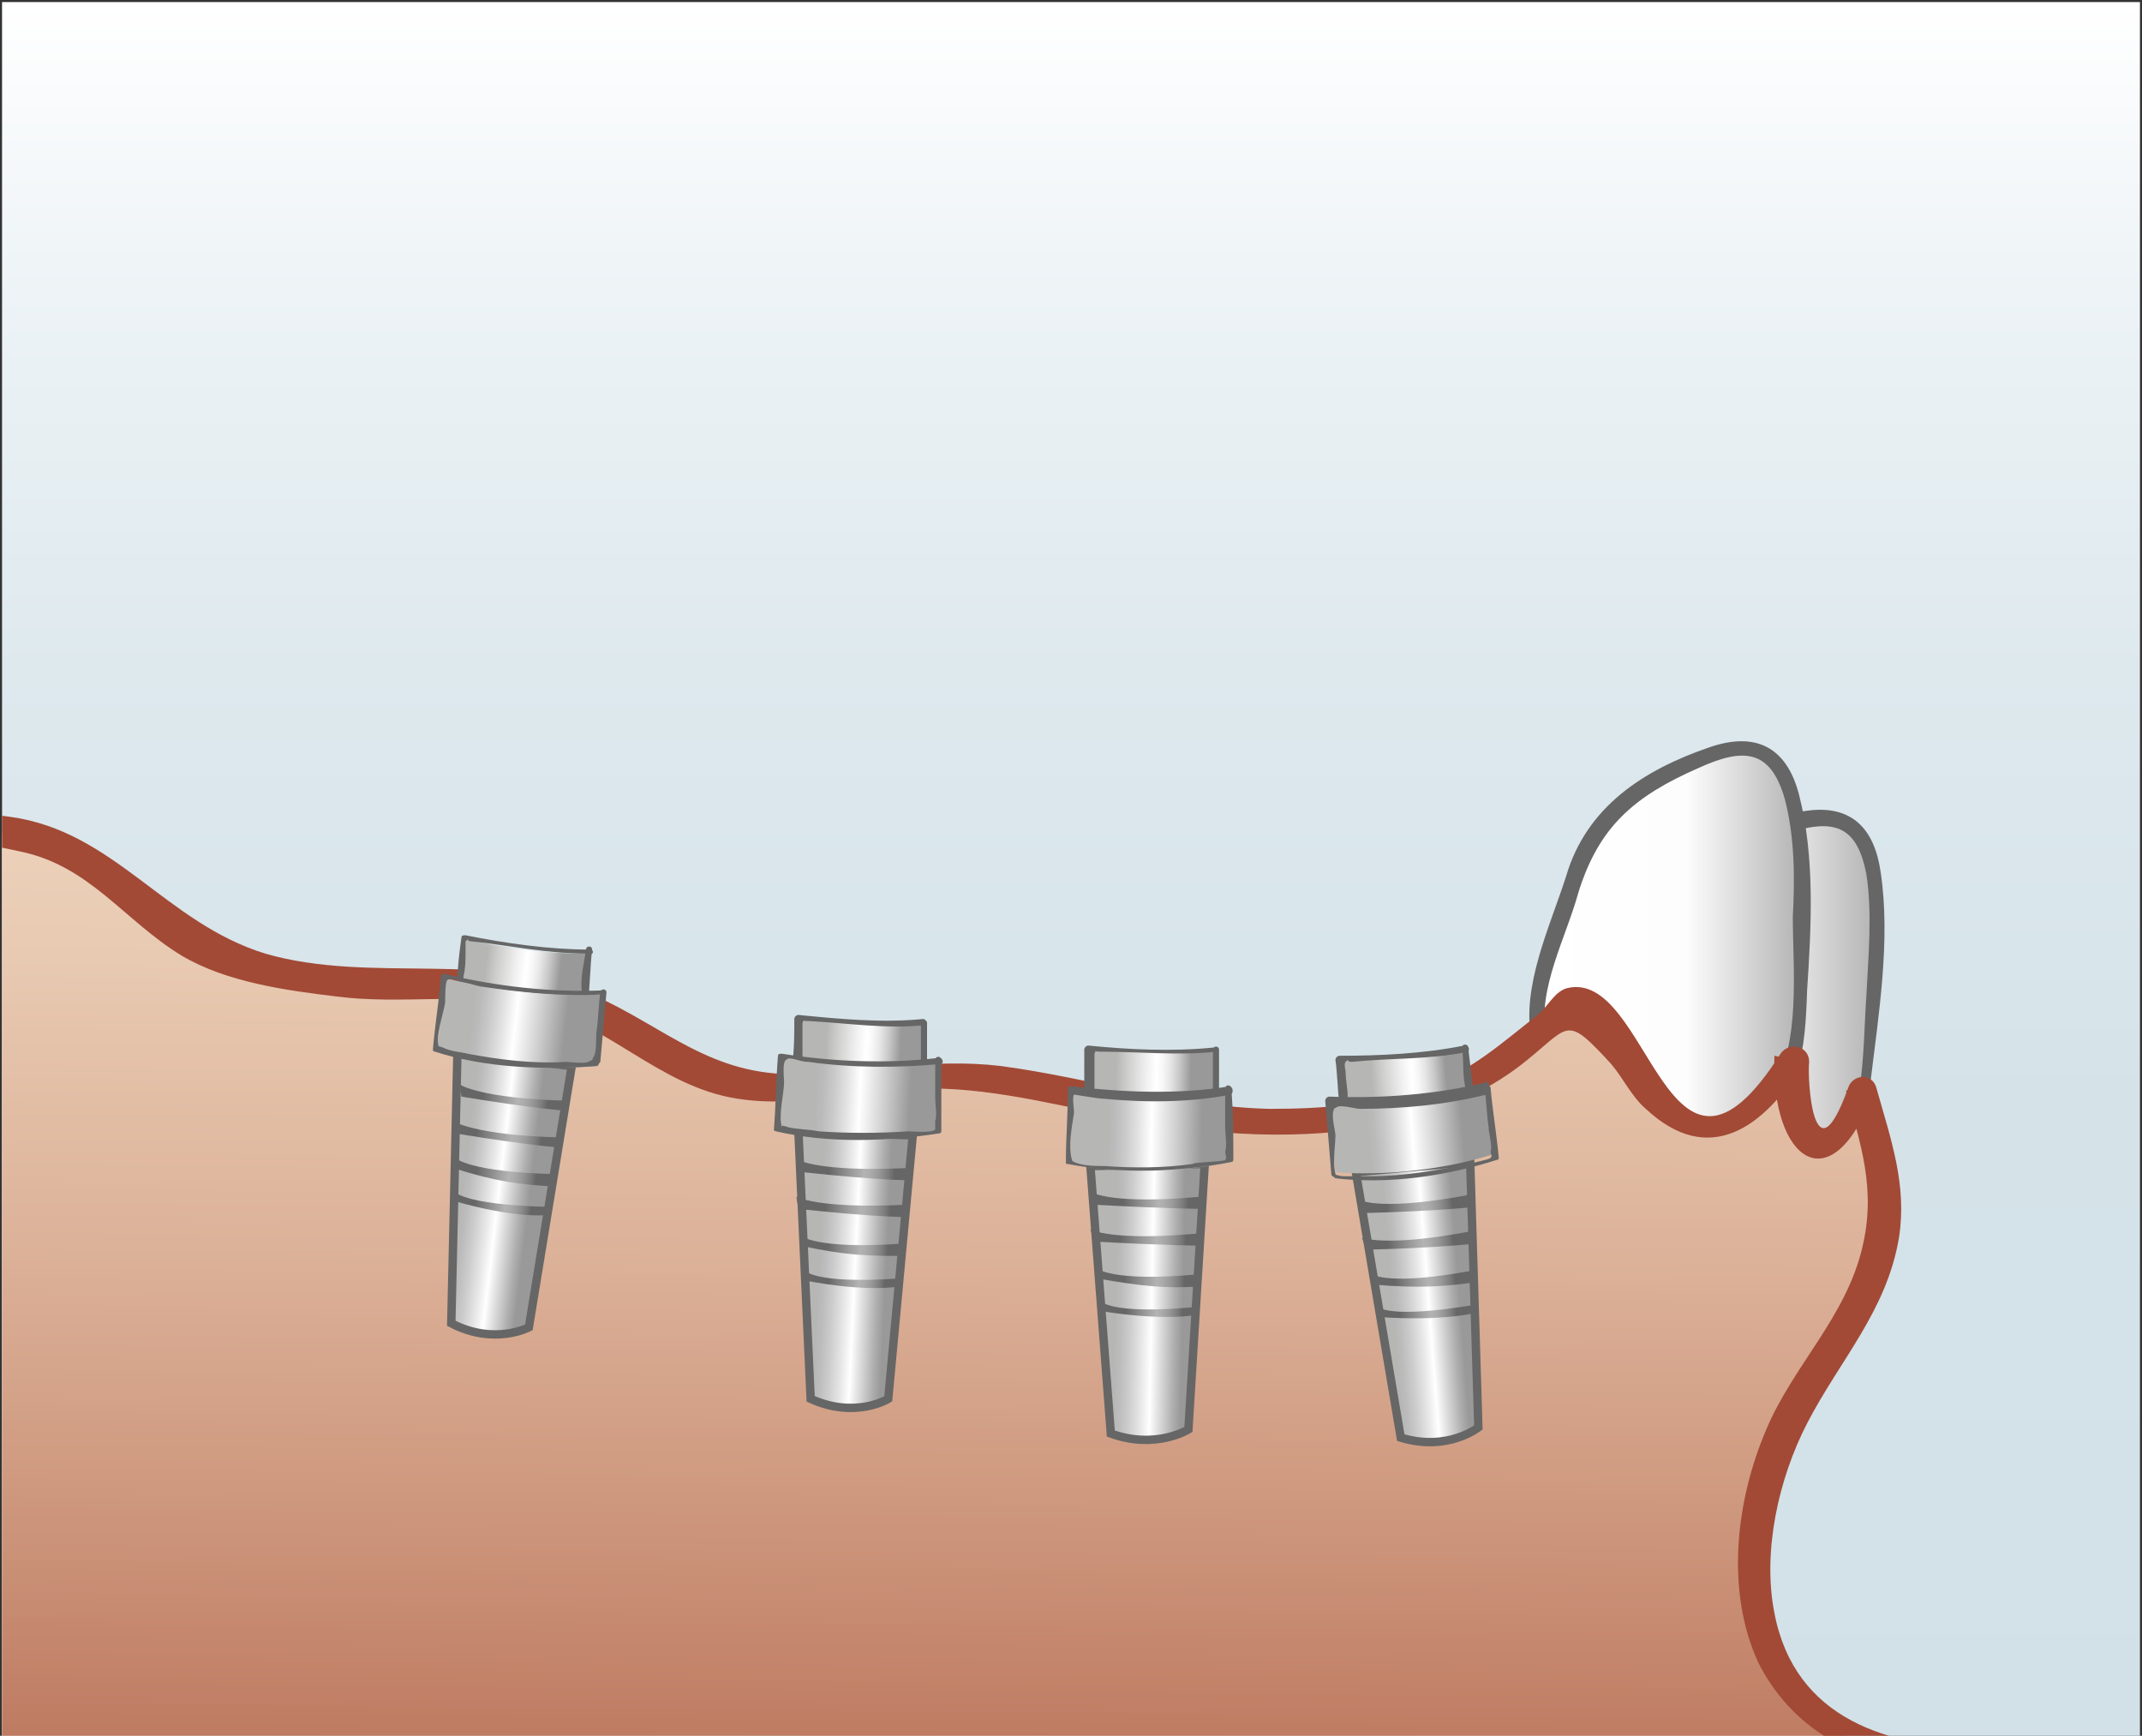 <?xml version="1.0" encoding="utf-8"?>
<svg version="1.1" xmlns="http://www.w3.org/2000/svg" xmlns:xlink="http://www.w3.org/1999/xlink" viewBox="0 0 104.9 85">
 <rect x="0" y="0" width="104.9" height="85" fill="#333333" stroke="none"/>
 <defs>
  <clipPath id="SVGID_2_">
   <use xlink:href="#SVGID_1_"/>
  </clipPath>
  <linearGradient id="SVGID_3_" gradientUnits="userSpaceOnUse" y1="87.36" x2="0" y2="172.49" gradientTransform="matrix(1 0 0 1 -262.767 -87.266)">
   <stop stop-color="#ffffff"/>
   <stop offset="0.168" stop-color="#edf3f6"/>
   <stop offset="0.382" stop-color="#dee9ee"/>
   <stop offset="0.632" stop-color="#d5e3e9"/>
   <stop offset="1" stop-color="#d2e1e8"/>
  </linearGradient>
  <linearGradient id="SVGID_4_" gradientUnits="userSpaceOnUse" x1="23.15" y1="118.72" x2="44.24" y2="40.02">
   <stop stop-color="#ffffff"/>
   <stop offset="0.046" stop-color="#fefcfa"/>
   <stop offset="0.255" stop-color="#f8efe7"/>
   <stop offset="0.464" stop-color="#f4e7db"/>
   <stop offset="0.67" stop-color="#f3e4d7"/>
   <stop offset="0.951" stop-color="#cd9982"/>
   <stop offset="1" stop-color="#a44b36"/>
  </linearGradient>
  <linearGradient id="SVGID_8_" gradientUnits="userSpaceOnUse" x1="-14.835" y1="-507.46" x2="-9.572" y2="-505.44" gradientTransform="matrix(-0.969 0.247 -0.247 -0.969 -112.73 -429.077)">
   <stop offset="0.192" stop-color="#999999"/>
   <stop offset="0.262" stop-color="#afafaf"/>
   <stop offset="0.408" stop-color="#e8e8e8"/>
   <stop offset="0.462" stop-color="#ffffff"/>
   <stop offset="0.539" stop-color="#e8e8e8"/>
   <stop offset="0.642" stop-color="#cdcdcd"/>
   <stop offset="0.726" stop-color="#bcbcbc"/>
   <stop offset="0.78" stop-color="#b6b6b5"/>
  </linearGradient>
  <linearGradient id="SVGID_10_" gradientUnits="userSpaceOnUse" x1="44.41" y1="-483.6" x2="49.52" y2="-481.64" gradientTransform="matrix(-0.971 0.239 -0.239 -0.971 -44.577 -426.102)">
   <stop offset="0.192" stop-color="#666666"/>
   <stop offset="0.243" stop-color="#7b7b7b"/>
   <stop offset="0.332" stop-color="#999999"/>
   <stop offset="0.408" stop-color="#acacac"/>
   <stop offset="0.462" stop-color="#b3b3b3"/>
   <stop offset="0.557" stop-color="#9f9f9f"/>
   <stop offset="0.75" stop-color="#6e6e6e"/>
   <stop offset="0.78" stop-color="#666666"/>
  </linearGradient>
  <linearGradient id="SVGID_12_" gradientUnits="userSpaceOnUse" x1="45.13" y1="-485.25" x2="50.24" y2="-483.29" gradientTransform="matrix(-0.971 0.239 -0.239 -0.971 -44.577 -426.102)">
   <stop offset="0.192" stop-color="#666666"/>
   <stop offset="0.243" stop-color="#7b7b7b"/>
   <stop offset="0.332" stop-color="#999999"/>
   <stop offset="0.408" stop-color="#acacac"/>
   <stop offset="0.462" stop-color="#b3b3b3"/>
   <stop offset="0.557" stop-color="#9f9f9f"/>
   <stop offset="0.75" stop-color="#6e6e6e"/>
   <stop offset="0.78" stop-color="#666666"/>
  </linearGradient>
  <linearGradient id="SVGID_13_" gradientUnits="userSpaceOnUse" x1="45.926" y1="-487.01" x2="50.621" y2="-485.21" gradientTransform="matrix(-0.971 0.239 -0.239 -0.971 -44.577 -426.102)">
   <stop offset="0.192" stop-color="#666666"/>
   <stop offset="0.243" stop-color="#7b7b7b"/>
   <stop offset="0.332" stop-color="#999999"/>
   <stop offset="0.408" stop-color="#acacac"/>
   <stop offset="0.462" stop-color="#b3b3b3"/>
   <stop offset="0.557" stop-color="#9f9f9f"/>
   <stop offset="0.75" stop-color="#6e6e6e"/>
   <stop offset="0.78" stop-color="#666666"/>
  </linearGradient>
  <linearGradient id="SVGID_14_" gradientUnits="userSpaceOnUse" x1="46.606" y1="-488.46" x2="51.01" y2="-486.77" gradientTransform="matrix(-0.971 0.239 -0.239 -0.971 -44.577 -426.102)">
   <stop offset="0.192" stop-color="#666666"/>
   <stop offset="0.243" stop-color="#7b7b7b"/>
   <stop offset="0.332" stop-color="#999999"/>
   <stop offset="0.408" stop-color="#acacac"/>
   <stop offset="0.462" stop-color="#b3b3b3"/>
   <stop offset="0.557" stop-color="#9f9f9f"/>
   <stop offset="0.75" stop-color="#6e6e6e"/>
   <stop offset="0.78" stop-color="#666666"/>
  </linearGradient>
  <linearGradient id="SVGID_15_" gradientUnits="userSpaceOnUse" x1="-24.273" y1="-517.46" x2="-19.01" y2="-515.44" gradientTransform="matrix(-0.95 0.314 -0.314 -0.95 -141.087 -421.348)">
   <stop offset="0.192" stop-color="#999999"/>
   <stop offset="0.262" stop-color="#afafaf"/>
   <stop offset="0.408" stop-color="#e8e8e8"/>
   <stop offset="0.462" stop-color="#ffffff"/>
   <stop offset="0.539" stop-color="#e8e8e8"/>
   <stop offset="0.642" stop-color="#cdcdcd"/>
   <stop offset="0.726" stop-color="#bcbcbc"/>
   <stop offset="0.78" stop-color="#b6b6b5"/>
  </linearGradient>
  <linearGradient id="SVGID_17_" gradientUnits="userSpaceOnUse" x1="34.06" y1="-491.9" x2="39.17" y2="-489.94" gradientTransform="matrix(-0.952 0.306 -0.306 -0.952 -73.253 -421.268)">
   <stop offset="0.192" stop-color="#666666"/>
   <stop offset="0.243" stop-color="#7b7b7b"/>
   <stop offset="0.332" stop-color="#999999"/>
   <stop offset="0.408" stop-color="#acacac"/>
   <stop offset="0.462" stop-color="#b3b3b3"/>
   <stop offset="0.557" stop-color="#9f9f9f"/>
   <stop offset="0.75" stop-color="#6e6e6e"/>
   <stop offset="0.78" stop-color="#666666"/>
  </linearGradient>
  <linearGradient id="SVGID_19_" gradientUnits="userSpaceOnUse" x1="34.779" y1="-493.56" x2="39.888" y2="-491.6" gradientTransform="matrix(-0.952 0.306 -0.306 -0.952 -73.253 -421.268)">
   <stop offset="0.192" stop-color="#666666"/>
   <stop offset="0.243" stop-color="#7b7b7b"/>
   <stop offset="0.332" stop-color="#999999"/>
   <stop offset="0.408" stop-color="#acacac"/>
   <stop offset="0.462" stop-color="#b3b3b3"/>
   <stop offset="0.557" stop-color="#9f9f9f"/>
   <stop offset="0.75" stop-color="#6e6e6e"/>
   <stop offset="0.78" stop-color="#666666"/>
  </linearGradient>
  <linearGradient id="SVGID_20_" gradientUnits="userSpaceOnUse" x1="35.573" y1="-495.31" x2="40.27" y2="-493.51" gradientTransform="matrix(-0.952 0.306 -0.306 -0.952 -73.253 -421.268)">
   <stop offset="0.192" stop-color="#666666"/>
   <stop offset="0.243" stop-color="#7b7b7b"/>
   <stop offset="0.332" stop-color="#999999"/>
   <stop offset="0.408" stop-color="#acacac"/>
   <stop offset="0.462" stop-color="#b3b3b3"/>
   <stop offset="0.557" stop-color="#9f9f9f"/>
   <stop offset="0.75" stop-color="#6e6e6e"/>
   <stop offset="0.78" stop-color="#666666"/>
  </linearGradient>
  <linearGradient id="SVGID_21_" gradientUnits="userSpaceOnUse" x1="36.25" y1="-496.77" x2="40.658" y2="-495.07" gradientTransform="matrix(-0.952 0.306 -0.306 -0.952 -73.253 -421.268)">
   <stop offset="0.192" stop-color="#666666"/>
   <stop offset="0.243" stop-color="#7b7b7b"/>
   <stop offset="0.332" stop-color="#999999"/>
   <stop offset="0.408" stop-color="#acacac"/>
   <stop offset="0.462" stop-color="#b3b3b3"/>
   <stop offset="0.557" stop-color="#9f9f9f"/>
   <stop offset="0.75" stop-color="#6e6e6e"/>
   <stop offset="0.78" stop-color="#666666"/>
  </linearGradient>
  <linearGradient id="SVGID_22_" gradientUnits="userSpaceOnUse" x1="-44.36" y1="-489.84" x2="-39.09" y2="-487.81" gradientTransform="matrix(-0.94 0.341 -0.341 -0.94 -149.724 -381.642)">
   <stop offset="0.192" stop-color="#999999"/>
   <stop offset="0.262" stop-color="#afafaf"/>
   <stop offset="0.408" stop-color="#e8e8e8"/>
   <stop offset="0.462" stop-color="#ffffff"/>
   <stop offset="0.539" stop-color="#e8e8e8"/>
   <stop offset="0.642" stop-color="#cdcdcd"/>
   <stop offset="0.726" stop-color="#bcbcbc"/>
   <stop offset="0.78" stop-color="#b6b6b5"/>
  </linearGradient>
  <linearGradient id="SVGID_24_" gradientUnits="userSpaceOnUse" x1="14.659" y1="-465.14" x2="19.767" y2="-463.18" gradientTransform="matrix(-0.943 0.333 -0.333 -0.943 -81.808 -384.651)">
   <stop offset="0.192" stop-color="#666666"/>
   <stop offset="0.243" stop-color="#7b7b7b"/>
   <stop offset="0.332" stop-color="#999999"/>
   <stop offset="0.408" stop-color="#acacac"/>
   <stop offset="0.462" stop-color="#b3b3b3"/>
   <stop offset="0.557" stop-color="#9f9f9f"/>
   <stop offset="0.75" stop-color="#6e6e6e"/>
   <stop offset="0.78" stop-color="#666666"/>
  </linearGradient>
  <linearGradient id="SVGID_26_" gradientUnits="userSpaceOnUse" x1="15.375" y1="-466.8" x2="20.483" y2="-464.84" gradientTransform="matrix(-0.943 0.333 -0.333 -0.943 -81.808 -384.651)">
   <stop offset="0.192" stop-color="#666666"/>
   <stop offset="0.243" stop-color="#7b7b7b"/>
   <stop offset="0.332" stop-color="#999999"/>
   <stop offset="0.408" stop-color="#acacac"/>
   <stop offset="0.462" stop-color="#b3b3b3"/>
   <stop offset="0.557" stop-color="#9f9f9f"/>
   <stop offset="0.75" stop-color="#6e6e6e"/>
   <stop offset="0.78" stop-color="#666666"/>
  </linearGradient>
  <linearGradient id="SVGID_27_" gradientUnits="userSpaceOnUse" x1="16.17" y1="-468.55" x2="20.863" y2="-466.75" gradientTransform="matrix(-0.943 0.333 -0.333 -0.943 -81.808 -384.651)">
   <stop offset="0.192" stop-color="#666666"/>
   <stop offset="0.243" stop-color="#7b7b7b"/>
   <stop offset="0.332" stop-color="#999999"/>
   <stop offset="0.408" stop-color="#acacac"/>
   <stop offset="0.462" stop-color="#b3b3b3"/>
   <stop offset="0.557" stop-color="#9f9f9f"/>
   <stop offset="0.75" stop-color="#6e6e6e"/>
   <stop offset="0.78" stop-color="#666666"/>
  </linearGradient>
  <linearGradient id="SVGID_28_" gradientUnits="userSpaceOnUse" x1="16.848" y1="-470.01" x2="21.255" y2="-468.31" gradientTransform="matrix(-0.943 0.333 -0.333 -0.943 -81.808 -384.651)">
   <stop offset="0.192" stop-color="#666666"/>
   <stop offset="0.243" stop-color="#7b7b7b"/>
   <stop offset="0.332" stop-color="#999999"/>
   <stop offset="0.408" stop-color="#acacac"/>
   <stop offset="0.462" stop-color="#b3b3b3"/>
   <stop offset="0.557" stop-color="#9f9f9f"/>
   <stop offset="0.75" stop-color="#6e6e6e"/>
   <stop offset="0.78" stop-color="#666666"/>
  </linearGradient>
  <linearGradient id="SVGID_29_" gradientUnits="userSpaceOnUse" x1="-82.76" y1="-452.61" x2="-77.49" y2="-450.58" gradientTransform="matrix(-0.903 0.43 -0.43 -0.903 -196.772 -309.455)">
   <stop offset="0.192" stop-color="#999999"/>
   <stop offset="0.262" stop-color="#afafaf"/>
   <stop offset="0.408" stop-color="#e8e8e8"/>
   <stop offset="0.462" stop-color="#ffffff"/>
   <stop offset="0.539" stop-color="#e8e8e8"/>
   <stop offset="0.642" stop-color="#cdcdcd"/>
   <stop offset="0.726" stop-color="#bcbcbc"/>
   <stop offset="0.78" stop-color="#b6b6b5"/>
  </linearGradient>
  <linearGradient id="SVGID_31_" gradientUnits="userSpaceOnUse" x1="-24.318" y1="-427.37" x2="-19.209" y2="-425.41" gradientTransform="matrix(-0.907 0.422 -0.422 -0.907 -130.232 -318.444)">
   <stop offset="0.192" stop-color="#666666"/>
   <stop offset="0.243" stop-color="#7b7b7b"/>
   <stop offset="0.332" stop-color="#999999"/>
   <stop offset="0.408" stop-color="#acacac"/>
   <stop offset="0.462" stop-color="#b3b3b3"/>
   <stop offset="0.557" stop-color="#9f9f9f"/>
   <stop offset="0.75" stop-color="#6e6e6e"/>
   <stop offset="0.78" stop-color="#666666"/>
  </linearGradient>
  <linearGradient id="SVGID_33_" gradientUnits="userSpaceOnUse" x1="-23.601" y1="-429.03" x2="-18.493" y2="-427.07" gradientTransform="matrix(-0.907 0.422 -0.422 -0.907 -130.232 -318.444)">
   <stop offset="0.192" stop-color="#666666"/>
   <stop offset="0.243" stop-color="#7b7b7b"/>
   <stop offset="0.332" stop-color="#999999"/>
   <stop offset="0.408" stop-color="#acacac"/>
   <stop offset="0.462" stop-color="#b3b3b3"/>
   <stop offset="0.557" stop-color="#9f9f9f"/>
   <stop offset="0.75" stop-color="#6e6e6e"/>
   <stop offset="0.78" stop-color="#666666"/>
  </linearGradient>
  <linearGradient id="SVGID_34_" gradientUnits="userSpaceOnUse" x1="-22.809" y1="-430.78" x2="-18.11" y2="-428.98" gradientTransform="matrix(-0.907 0.422 -0.422 -0.907 -130.232 -318.444)">
   <stop offset="0.192" stop-color="#666666"/>
   <stop offset="0.243" stop-color="#7b7b7b"/>
   <stop offset="0.332" stop-color="#999999"/>
   <stop offset="0.408" stop-color="#acacac"/>
   <stop offset="0.462" stop-color="#b3b3b3"/>
   <stop offset="0.557" stop-color="#9f9f9f"/>
   <stop offset="0.75" stop-color="#6e6e6e"/>
   <stop offset="0.78" stop-color="#666666"/>
  </linearGradient>
  <linearGradient id="SVGID_35_" gradientUnits="userSpaceOnUse" x1="-22.13" y1="-432.24" x2="-17.726" y2="-430.54" gradientTransform="matrix(-0.907 0.422 -0.422 -0.907 -130.232 -318.444)">
   <stop offset="0.192" stop-color="#666666"/>
   <stop offset="0.243" stop-color="#7b7b7b"/>
   <stop offset="0.332" stop-color="#999999"/>
   <stop offset="0.408" stop-color="#acacac"/>
   <stop offset="0.462" stop-color="#b3b3b3"/>
   <stop offset="0.557" stop-color="#9f9f9f"/>
   <stop offset="0.75" stop-color="#6e6e6e"/>
   <stop offset="0.78" stop-color="#666666"/>
  </linearGradient>
  <linearGradient id="SVGID_5_" gradientUnits="userSpaceOnUse" x1="78.42" x2="91.87">
   <stop stop-color="#ffffff"/>
   <stop offset="0.571" stop-color="#fdfdfd"/>
   <stop offset="1" stop-color="#b3b3b3"/>
  </linearGradient>
  <linearGradient id="SVGID_6_" gradientUnits="userSpaceOnUse" x1="75.2" x2="88.19">
   <stop stop-color="#ffffff"/>
   <stop offset="0.571" stop-color="#fdfdfd"/>
   <stop offset="1" stop-color="#b3b3b3"/>
  </linearGradient>
  <linearGradient id="SVGID_7_" gradientUnits="userSpaceOnUse" x1="40.2" y1="-8.435" x2="39.2" y2="102.95">
   <stop stop-color="#faebd6"/>
   <stop offset="0.191" stop-color="#f8e8d3"/>
   <stop offset="0.346" stop-color="#f3ddc7"/>
   <stop offset="0.49" stop-color="#e9cbb3"/>
   <stop offset="0.626" stop-color="#dcb299"/>
   <stop offset="0.756" stop-color="#cb9379"/>
   <stop offset="0.881" stop-color="#b87057"/>
   <stop offset="1" stop-color="#a24a36"/>
  </linearGradient>
  <linearGradient id="SVGID_9_" gradientUnits="userSpaceOnUse" x1="-19.09" y1="-497.23" x2="-13.289" y2="-495" gradientTransform="matrix(-0.969 0.247 -0.247 -0.969 -112.73 -429.077)">
   <stop offset="0.192" stop-color="#999999"/>
   <stop offset="0.199" stop-color="#9d9d9d"/>
   <stop offset="0.281" stop-color="#c7c7c7"/>
   <stop offset="0.355" stop-color="#e6e6e6"/>
   <stop offset="0.417" stop-color="#f8f8f8"/>
   <stop offset="0.462" stop-color="#ffffff"/>
   <stop offset="0.539" stop-color="#f1f1f1"/>
   <stop offset="0.695" stop-color="#cdcdcc"/>
   <stop offset="0.78" stop-color="#b6b6b5"/>
  </linearGradient>
  <linearGradient id="SVGID_11_" gradientUnits="userSpaceOnUse" x1="-19" y1="-499.99" x2="-11.643" y2="-497.17" gradientTransform="matrix(-0.969 0.247 -0.247 -0.969 -112.73 -429.077)">
   <stop offset="0.192" stop-color="#999999"/>
   <stop offset="0.361" stop-color="#d2d2d2"/>
   <stop offset="0.505" stop-color="#ffffff"/>
   <stop offset="0.588" stop-color="#e2e2e2"/>
   <stop offset="0.667" stop-color="#cacaca"/>
   <stop offset="0.734" stop-color="#bbbbbb"/>
   <stop offset="0.78" stop-color="#b6b6b5"/>
  </linearGradient>
  <linearGradient id="SVGID_16_" gradientUnits="userSpaceOnUse" x1="-28.524" y1="-507.23" x2="-22.723" y2="-505" gradientTransform="matrix(-0.95 0.314 -0.314 -0.95 -141.087 -421.348)">
   <stop offset="0.192" stop-color="#999999"/>
   <stop offset="0.199" stop-color="#9d9d9d"/>
   <stop offset="0.281" stop-color="#c7c7c7"/>
   <stop offset="0.355" stop-color="#e6e6e6"/>
   <stop offset="0.417" stop-color="#f8f8f8"/>
   <stop offset="0.462" stop-color="#ffffff"/>
   <stop offset="0.539" stop-color="#f1f1f1"/>
   <stop offset="0.695" stop-color="#cdcdcc"/>
   <stop offset="0.78" stop-color="#b6b6b5"/>
  </linearGradient>
  <linearGradient id="SVGID_18_" gradientUnits="userSpaceOnUse" x1="-28.441" y1="-509.99" x2="-21.08" y2="-507.16" gradientTransform="matrix(-0.95 0.314 -0.314 -0.95 -141.087 -421.348)">
   <stop offset="0.192" stop-color="#999999"/>
   <stop offset="0.361" stop-color="#d2d2d2"/>
   <stop offset="0.505" stop-color="#ffffff"/>
   <stop offset="0.588" stop-color="#e2e2e2"/>
   <stop offset="0.667" stop-color="#cacaca"/>
   <stop offset="0.734" stop-color="#bbbbbb"/>
   <stop offset="0.78" stop-color="#b6b6b5"/>
  </linearGradient>
  <linearGradient id="SVGID_23_" gradientUnits="userSpaceOnUse" x1="-48.606" y1="-479.6" x2="-42.804" y2="-477.37" gradientTransform="matrix(-0.94 0.341 -0.341 -0.94 -149.724 -381.642)">
   <stop offset="0.192" stop-color="#999999"/>
   <stop offset="0.199" stop-color="#9d9d9d"/>
   <stop offset="0.281" stop-color="#c7c7c7"/>
   <stop offset="0.355" stop-color="#e6e6e6"/>
   <stop offset="0.417" stop-color="#f8f8f8"/>
   <stop offset="0.462" stop-color="#ffffff"/>
   <stop offset="0.539" stop-color="#f1f1f1"/>
   <stop offset="0.695" stop-color="#cdcdcc"/>
   <stop offset="0.78" stop-color="#b6b6b5"/>
  </linearGradient>
  <linearGradient id="SVGID_25_" gradientUnits="userSpaceOnUse" x1="-48.52" y1="-482.36" x2="-41.16" y2="-479.54" gradientTransform="matrix(-0.94 0.341 -0.341 -0.94 -149.724 -381.642)">
   <stop offset="0.192" stop-color="#999999"/>
   <stop offset="0.361" stop-color="#d2d2d2"/>
   <stop offset="0.505" stop-color="#ffffff"/>
   <stop offset="0.588" stop-color="#e2e2e2"/>
   <stop offset="0.667" stop-color="#cacaca"/>
   <stop offset="0.734" stop-color="#bbbbbb"/>
   <stop offset="0.78" stop-color="#b6b6b5"/>
  </linearGradient>
  <linearGradient id="SVGID_30_" gradientUnits="userSpaceOnUse" x1="-87" y1="-442.37" x2="-81.2" y2="-440.14" gradientTransform="matrix(-0.903 0.43 -0.43 -0.903 -196.772 -309.455)">
   <stop offset="0.192" stop-color="#999999"/>
   <stop offset="0.199" stop-color="#9d9d9d"/>
   <stop offset="0.281" stop-color="#c7c7c7"/>
   <stop offset="0.355" stop-color="#e6e6e6"/>
   <stop offset="0.417" stop-color="#f8f8f8"/>
   <stop offset="0.462" stop-color="#ffffff"/>
   <stop offset="0.539" stop-color="#f1f1f1"/>
   <stop offset="0.695" stop-color="#cdcdcc"/>
   <stop offset="0.78" stop-color="#b6b6b5"/>
  </linearGradient>
  <linearGradient id="SVGID_32_" gradientUnits="userSpaceOnUse" x1="-86.92" y1="-445.13" x2="-79.56" y2="-442.31" gradientTransform="matrix(-0.903 0.43 -0.43 -0.903 -196.772 -309.455)">
   <stop offset="0.192" stop-color="#999999"/>
   <stop offset="0.361" stop-color="#d2d2d2"/>
   <stop offset="0.505" stop-color="#ffffff"/>
   <stop offset="0.588" stop-color="#e2e2e2"/>
   <stop offset="0.667" stop-color="#cacaca"/>
   <stop offset="0.734" stop-color="#bbbbbb"/>
   <stop offset="0.78" stop-color="#b6b6b5"/>
  </linearGradient>
  <rect id="SVGID_1_" x="0.1" width="104.9" height="85"/>
 </defs>
 <g>
  <g>
   <rect x="0.1" y="0.1" clip-path="url(#SVGID_2_)" fill="url(#SVGID_3_)" width="104.7" height="85.1"/>
   <path clip-path="url(#SVGID_2_)" fill="url(#SVGID_4_)" d="M-24.7,34c4,2.1,18,6,21,6.6c3,0.6,6.3-1.3,12.5,5.1
			c1.5,1.5,8,2.6,11.6,2.6c3.6,0,6.3-0.8,11,2.6c4.7,3.4,7.6,2.1,12.3,1.7c4.7-0.4,8.7,0.9,11.8,1.5c3,0.6,14.6,2.6,20.5-4.5
			c1.1-1.3,1.7-0.9,3,1.5c1.3,2.5,4.9,7.4,8.5,0.8c-0.4,3.4,1.5,7.7,3.4,1.5c0.6,2.5,3.4,6.4-2.5,14.5c-2.7,3-7.2,18.7,8.5,18.3
			c0,9.1,0,19.6,0,19.6h-122L-24.7,34z"/>
   <g clip-path="url(#SVGID_2_)">
    <path fill="url(#SVGID_5_)" d="M78.5,53.5c-0.4-2.1,2.1-6.4,2.2-7.3c0.1-0.9,1.5-3.6,3.7-4.5c2.2-0.9,4.4-2,5.3-1.6
				c0.9,0.4,3.6-0.7,1.3,15.2C89.7,59.6,80.7,64.1,78.5,53.5z"/>
    <g>
     <path fill="#666666" d="M78.8,53.5c-0.2-2.4,1.2-4.5,2-6.6c1.2-3.2,3-4.9,6.4-6c2.4-0.8,3.7-0.7,4.2,1.9c0.3,1.9,0.1,4,0,6
					c-0.2,2.8,0,6.4-2.1,8.6c-1.3,1.4-3.2,2.4-5.1,2.3C80.8,59.4,79.5,56.2,78.8,53.5c-0.1-0.6-0.8-0.4-0.7,0.1
					c1.2,5.1,5.3,9,10.4,5.4c2.2-1.6,2.8-3.4,3.1-6c0.4-3.3,1-7,0.5-10.3c-0.3-2.1-1.4-3.3-3.6-3c-3.1,0.4-6.7,2.5-8,5.5
					c-1,2.4-2.7,5.6-2.4,8.3C78.1,53.9,78.9,53.9,78.8,53.5z"/>
    </g>
   </g>
   <g clip-path="url(#SVGID_2_)">
    <path fill="url(#SVGID_6_)" d="M75.3,50.8c-0.6-2.1,1.7-6.5,1.7-7.5c0-0.9,1.2-3.7,3.4-4.7c2.1-1.1,4.3-2.3,5.2-2
				c0.9,0.3,3.5-1,2.3,15.1C86.9,56.1,78.2,61.3,75.3,50.8z"/>
    <g>
     <path fill="#666666" d="M75.7,50.7c-0.4-2.3,1-4.8,1.6-7c1-3.2,2.7-4.7,5.9-6.1c2.2-1,3.5-0.9,4.2,1.5c0.5,1.9,0.5,3.9,0.4,5.8
					c0,2.5,0.4,6.2-1,8.4c-1.1,1.7-3,3-5,3.2C78.3,56.9,76.5,53.6,75.7,50.7c-0.1-0.5-0.9-0.3-0.7,0.2c1.5,5,5.9,8.6,10.7,4.8
					c2.5-2,2.7-4.2,2.8-7.2c0.2-3.1,0.4-6.5-0.4-9.6c-0.6-2.3-2.1-3.1-4.4-2.3c-3.2,1.1-6,2.9-7,6.3c-0.8,2.5-2.2,5.4-1.7,8
					C75,51.4,75.7,51.2,75.7,50.7z"/>
    </g>
   </g>
   <g clip-path="url(#SVGID_2_)">
    <path fill="url(#SVGID_7_)" d="M-24.7,34l1.9,72.4l61.8,6.3l64.8-3.3l-6.5-23.1C81.4,86.6,86,71,88.6,67.9
				c5.9-8.1,3-12.1,2.5-14.5c-1.9,6.2-3.8,1.9-3.4-1.5c-3.6,6.6-7.2,1.7-8.5-0.8c-1.3-2.5-1.9-2.8-3-1.5c-5.9,7.2-17.5,5.1-20.5,4.5
				c-3-0.6-7-1.9-11.8-1.5c-4.7,0.4-7.6,1.7-12.3-1.7c-4.7-3.4-7.4-2.6-11-2.6c-3.6,0-10.1-1.1-11.6-2.6c-6.3-6.4-9.5-4.5-12.5-5.1
				C-6.7,40-20.7,36-24.7,34"/>
    <g>
     <path fill="#a24a36" d="M-25.5,34c0.6,24.1,1.2,48.2,1.9,72.4c0,0.4,0.3,0.7,0.8,0.8c18.4,1.9,36.8,3.8,55.2,5.7
					c15.1,1.6,30.7-0.6,45.8-1.4c8.5-0.4,17-0.9,25.5-1.3c0.5,0,0.9-0.5,0.7-0.9c-2.2-7.7-4.3-15.4-6.5-23.1
					c-0.1-0.3-0.4-0.5-0.7-0.6c-4.7,0-9.3-1.4-10.3-6.6c-0.6-3,0.2-6.6,1.6-9.3c1.6-3.1,3.9-5.5,4.5-9.1c0.4-2.6-0.4-4.8-1.1-7.3
					c-0.2-0.8-1.2-0.7-1.4,0c-1.7,4.7-2-0.5-1.9-1.3c0-0.8-1-1-1.4-0.4c-5.6,8.8-6.4-4.3-10.5-3.2c-0.6,0.2-0.9,0.9-1.4,1.3
					c-1.9,1.5-3.1,2.6-5.3,3.5c-2.5,0.9-5.2,1.1-7.8,1.1c-4.5-0.1-8.7-1.5-13.2-2.1c-3.4-0.4-6.5,0.3-9.9,0.4
					c-4.3,0.1-6.5-2.3-10.1-3.9c-5-2.2-10.8-0.5-16-2C8.1,45.2,5.6,40.7,0.5,40c-8.4-1.1-17.1-3-24.9-6.7c-0.9-0.4-1.6,0.9-0.8,1.3
					c4.6,2.2,9.7,3.6,14.5,5c4,1.1,7.7,1.2,11.7,2.1c3.4,0.7,5.1,3.4,7.9,5.1c2.2,1.3,5.1,1.7,7.6,2c3.1,0.4,6.3-0.2,9.3,0.4
					c3.8,0.7,6.4,4,10.3,4.6c3.1,0.5,6.3-0.5,9.4-0.5c3.5,0,6.9,1,10.3,1.6c4.3,0.8,8.9,1,13.2-0.1c2.1-0.6,4.1-1.5,5.8-2.9
					c2.1-1.7,1.9-2.2,4.1,0.2c0.6,0.7,1,1.6,1.7,2.2c3.1,2.9,5.8,0.9,7.7-2.2c-0.5-0.1-0.9-0.3-1.4-0.4c-0.2,5.1,2.8,7.4,4.9,1.7
					c-0.5,0-1,0-1.4,0c0.7,2.6,1.5,4.8,0.8,7.7c-0.8,3.4-3.4,5.8-4.7,8.9c-1.5,3.5-2,7.9-0.4,11.4c0.9,1.8,2.3,3.2,4.1,4.1
					c1.6,0.8,5.8,0.7,6.4,1.1c0.9,0.8,1.3,4.4,1.6,5.5c0.9,3.1,1.8,6.2,2.6,9.3c0.5,1.9,0.8,4.8,1.8,6.5c1,1.6-0.8,0.7,1,0.3
					c-0.1,0-0.5,0.1-0.7,0c-2.6-0.8-7.1,0.4-9.8,0.5c-11.8,0.6-23.6,1.2-35.4,1.8c-6.3,0.3-12.8,1.1-19.1,1
					c-8.2-0.3-16.6-1.7-24.8-2.5c-10.8-1.1-21.7-2.2-32.5-3.3c-1.1-0.1-2.4-0.5-3.5-0.4c-1.3,0.1,0,0.7,0,0.3
					c-0.1-2.8-0.1-5.5-0.2-8.3C-22.9,76.4-23.4,55.2-24,34C-24,33-25.5,33-25.5,34L-25.5,34z"/>
    </g>
   </g>
  </g>
  <g>
   <path fill="url(#SVGID_8_)" stroke="#666666" stroke-width="0.411" d="M28,52.2L25.9,65c0,0-1.7,0.9-3.8-0.2l0.3-13.2L28,52.2z"/>
   <g>
    <path fill="url(#SVGID_9_)" d="M28.9,46.7c0,0-2.5,0.1-6.1-0.7l-0.2,2.2l6.1,0.9L28.9,46.7z"/>
    <g>
     <path fill="#666666" d="M28.9,46.5c-2,0-4.1-0.3-6.1-0.7c-0.1,0-0.2,0-0.2,0.1c-0.1,0.7-0.2,1.5-0.2,2.2c0,0.1,0.1,0.1,0.1,0.1
					c2,0.3,4.1,0.6,6.1,0.9c0.1,0,0.2,0,0.2-0.1c0.1-0.8,0.1-1.7,0.2-2.5c0-0.2-0.3-0.2-0.3,0c-0.1,0.7-0.3,1.4-0.2,2.1
					c0,0.4-0.2,0.3,0.1,0.3c-0.2,0-0.4-0.1-0.6-0.1c-1.6-0.2-3.1-0.5-4.7-0.7c-0.2,0-0.5,0-0.6-0.1c-0.1,0,0,0.2,0-0.2
					c0.1-0.4,0.1-0.8,0.1-1.2c0-0.1,0-0.4,0-0.5c0.2-0.2,0,0,0.3,0c1.9,0.2,3.7,0.6,5.7,0.6C29.1,46.8,29.1,46.5,28.9,46.5z"/>
    </g>
   </g>
   <path fill="url(#SVGID_10_)" d="M27.8,54.4c0,0-1.6-0.1-5.2-0.7l-0.1-0.6c0,0,1,0.7,5.3,0.8L27.8,54.4z"/>
   <g>
    <path fill="url(#SVGID_11_)" d="M29.5,48.7c0,0-3.7,0.2-7.7-0.8l-0.4,3.6c0,0,3.5,1.1,7.9,0.7L29.5,48.7z"/>
    <g>
     <path fill="#666666" d="M29.5,48.5c-2.6,0.1-5.2-0.2-7.7-0.8c-0.1,0-0.2,0-0.2,0.1c-0.1,1.2-0.3,2.4-0.4,3.6
					c0,0.1,0.1,0.1,0.1,0.1c2.5,0.8,5.3,0.9,7.9,0.7c0.1,0,0.1-0.1,0.2-0.2c0.1-1.1,0.2-2.3,0.3-3.4c0-0.2-0.3-0.2-0.3,0
					c-0.1,0.7-0.1,1.4-0.2,2c0,0.3,0,0.9-0.1,1.1c-0.3,0.5,0.3,0-0.3,0.3c-0.2,0.1-0.9,0-1.1,0c-1.6,0.1-3.2-0.1-4.8-0.4
					c-0.4-0.1-0.8-0.1-1.2-0.3c-0.3-0.1-0.3-0.1-0.2,0c-0.2-0.5,0.2-1.6,0.3-2.2c0-0.2,0-1,0.1-1.1c0.2-0.2,1.1,0.2,1.6,0.3
					c2,0.3,4,0.5,6,0.4C29.7,48.8,29.7,48.5,29.5,48.5z"/>
    </g>
   </g>
   <path fill="url(#SVGID_12_)" d="M27.5,56.2c0,0-1.6-0.1-5.2-0.7l-0.1-0.6c0,0,1,0.7,5.3,0.8L27.5,56.2z"/>
   <path fill="url(#SVGID_13_)" d="M27.1,58.1c-1.6-0.1-2.7-0.2-4.9-0.9l0.1-0.5c0,0,0.6,0.7,5,0.8L27.1,58.1z"/>
   <path fill="url(#SVGID_14_)" d="M26.8,59.5c0,0-1.5,0.2-4.6-0.7l0-0.5c0,0,0.3,0.7,4.7,0.8L26.8,59.5z"/>
  </g>
  <g>
   <path fill="url(#SVGID_15_)" stroke="#666666" stroke-width="0.411" d="M44.7,55.6l-1.2,12.9c0,0-1.6,1-3.8,0l-0.6-13.1
			L44.7,55.6z"/>
   <g>
    <path fill="url(#SVGID_16_)" d="M45.2,50c0,0-2.5,0.2-6.1-0.2L39,52.1l6.2,0.5L45.2,50z"/>
    <g>
     <path fill="#666666" d="M45.2,49.9c-2,0.2-4.1,0-6.1-0.2c-0.1,0-0.2,0.1-0.2,0.2c0,0.7,0,1.5-0.1,2.2c0,0.1,0.1,0.1,0.2,0.2
					c2.1,0.2,4.1,0.3,6.2,0.5c0.1,0,0.2-0.1,0.2-0.2c0-0.8,0-1.7,0-2.5c0-0.2-0.3-0.2-0.3,0c0,0.6,0,1.3,0,1.9
					c0,0.4-0.1,0.5,0.1,0.4c-0.1,0-0.4,0-0.5,0c-1.6-0.1-3.2-0.3-4.7-0.4c-0.2,0-0.5,0-0.7-0.1c-0.3-0.1-0.1,0.2,0-0.1
					c0-0.4,0-0.7,0-1.1c0-0.1,0-0.5,0-0.6c0.2-0.4-0.4-0.1,0.3-0.1c1.9,0.1,3.8,0.4,5.7,0.2C45.4,50.2,45.4,49.9,45.2,49.9z"/>
    </g>
   </g>
   <path fill="url(#SVGID_17_)" d="M44.6,57.8c0,0-1.6,0-5.3-0.4l-0.2-0.6c0,0,1,0.6,5.3,0.4L44.6,57.8z"/>
   <g>
    <path fill="url(#SVGID_18_)" d="M46,52c0,0-3.6,0.5-7.7-0.3L38,55.3c0,0,3.6,0.9,7.9,0.1L46,52z"/>
    <g>
     <path fill="#666666" d="M46,51.8c-2.5,0.3-5.2,0.2-7.7-0.2c-0.1,0-0.2,0-0.2,0.1c-0.1,1.2-0.1,2.4-0.2,3.6
					c0,0.1,0.1,0.1,0.1,0.1c2.6,0.6,5.4,0.5,8,0.1c0.1,0,0.1-0.1,0.1-0.1c0-1.2,0-2.3,0-3.5c0-0.2-0.3-0.2-0.3,0c0,0.6,0,1.3,0,1.9
					c0,0.3,0.1,0.8,0,1.1c0,0.1,0,0.3,0,0.4c-0.1,0.2-1.1,0.1-1.3,0.1c-1.5,0.1-3,0.1-4.4,0c-0.5-0.1-1.1-0.1-1.5-0.2
					c-0.3-0.1-0.3-0.1-0.3,0c-0.2-0.5,0.1-1.7,0.1-2.2c0-0.2-0.1-1,0.1-1.1c0.2-0.2,0.6,0.1,1.1,0.1c2.1,0.3,4.4,0.3,6.5,0.1
					C46.2,52.1,46.2,51.8,46,51.8z"/>
    </g>
   </g>
   <path fill="url(#SVGID_19_)" d="M44.4,59.6c0,0-1.6,0-5.3-0.4L39,58.6c0,0,1,0.6,5.3,0.4L44.4,59.6z"/>
   <path fill="url(#SVGID_20_)" d="M44.2,61.5c-1.6,0-2.7,0-5-0.5l0-0.5c0,0,0.7,0.7,5,0.4L44.2,61.5z"/>
   <path fill="url(#SVGID_21_)" d="M44,63c0,0-1.5,0.3-4.6-0.3l0-0.5c0,0,0.4,0.7,4.7,0.4L44,63z"/>
  </g>
  <g>
   <path fill="url(#SVGID_22_)" stroke="#666666" stroke-width="0.411" d="M59,57l-0.8,13c0,0-1.6,1-3.8,0.2l-1-13.1L59,57z"/>
   <g>
    <path fill="url(#SVGID_23_)" d="M59.4,51.4c0,0-2.5,0.3-6.1-0.1l0,2.2l6.2,0.3L59.4,51.4z"/>
    <g>
     <path fill="#666666" d="M59.4,51.3c-2,0.2-4.1,0.1-6.1-0.1c-0.1,0-0.2,0.1-0.2,0.2c0,0.7,0,1.5,0,2.2c0,0.1,0.1,0.1,0.2,0.2
					c2.1,0.1,4.1,0.2,6.2,0.3c0.1,0,0.2-0.1,0.2-0.2c0-0.8,0-1.7,0-2.5c0-0.2-0.3-0.2-0.3,0c0,0.6,0,1.3,0,1.9
					c0,0.4-0.1,0.5,0.1,0.4c-0.1,0-0.4,0-0.5,0c-1.6-0.1-3.2-0.2-4.7-0.3c-0.2,0-0.5,0-0.7,0c-0.3-0.1-0.1,0.2,0-0.1
					c0-0.4,0-0.7,0-1.1c0-0.1,0-0.5,0-0.6c0.2-0.4-0.4-0.1,0.3-0.1c1.9,0,3.8,0.2,5.7,0C59.6,51.6,59.6,51.3,59.4,51.3z"/>
    </g>
   </g>
   <path fill="url(#SVGID_24_)" d="M59,59.2c0,0-1.6,0-5.3-0.2l-0.2-0.6c0,0,1,0.6,5.3,0.2L59,59.2z"/>
   <g>
    <path fill="url(#SVGID_25_)" d="M60.2,53.4c0,0-3.6,0.6-7.7,0l-0.1,3.6c0,0,3.6,0.8,7.9-0.1L60.2,53.4z"/>
    <g>
     <path fill="#666666" d="M60.2,53.2c-2.5,0.4-5.1,0.3-7.7,0c-0.1,0-0.2,0-0.2,0.1c0,1.2-0.1,2.4-0.1,3.6c0,0.1,0,0.1,0.1,0.1
					c2.6,0.5,5.4,0.4,8-0.1c0.1,0,0.1-0.1,0.1-0.1c0-1.2,0-2.3-0.1-3.5c0-0.2-0.3-0.2-0.3,0c0,0.6,0,1.3,0,1.9c0,0.3,0.1,0.9,0,1.2
					c0,0.1,0.1,0.3,0,0.4c-0.1,0.1-1.5,0.1-1.6,0.2c-1.4,0.2-2.9,0.2-4.3,0.1c-0.4,0-1.1,0-1.5-0.2c-0.3-0.2,0,0.2-0.1-0.1
					c-0.2-0.6,0-1.7,0.1-2.3c0-0.2-0.1-0.8,0-0.9c0,0,1.2,0.2,1.4,0.2c2.1,0.2,4.2,0.2,6.3-0.2C60.4,53.5,60.4,53.2,60.2,53.2z"/>
    </g>
   </g>
   <path fill="url(#SVGID_26_)" d="M58.9,61c0,0-1.6,0-5.3-0.2l-0.2-0.6c0,0,1,0.6,5.3,0.2L58.9,61z"/>
   <path fill="url(#SVGID_27_)" d="M58.7,63c-1.6,0.1-2.7,0-5-0.4l0-0.5c0,0,0.7,0.7,5,0.3L58.7,63z"/>
   <path fill="url(#SVGID_28_)" d="M58.5,64.4c0,0-1.5,0.3-4.6-0.2l0-0.5c0,0,0.4,0.7,4.7,0.3L58.5,64.4z"/>
  </g>
  <g>
   <path fill="url(#SVGID_29_)" stroke="#666666" stroke-width="0.411" d="M72,56.9l0.4,13c0,0-1.5,1.2-3.8,0.5l-2.2-13L72,56.9z"/>
   <g>
    <path fill="url(#SVGID_30_)" d="M71.8,51.3c0,0-2.4,0.5-6.1,0.5l0.2,2.2l6.2-0.3L71.8,51.3z"/>
    <g>
     <path fill="#666666" d="M71.7,51.2c-2,0.4-4.1,0.5-6.1,0.5c-0.1,0-0.2,0.1-0.2,0.2c0.1,0.7,0.1,1.5,0.2,2.2
					c0,0.1,0.1,0.2,0.2,0.2c2.1-0.1,4.1-0.2,6.2-0.3c0.1,0,0.2-0.1,0.2-0.2c-0.1-0.8-0.2-1.7-0.3-2.5c0-0.2-0.3-0.2-0.3,0
					c0.1,0.7,0,1.4,0.2,2.1c0.1,0.3-0.1,0.4,0.2,0.3c-0.1,0.1-0.5,0-0.6,0c-1.6,0.1-3.2,0.1-4.8,0.2c-0.2,0-0.4,0.1-0.6,0
					c-0.1,0,0,0.2,0-0.2c0-0.4-0.1-0.8-0.1-1.2c0-0.1-0.1-0.4,0-0.5c0.2-0.2,0,0,0.3,0c1.9-0.2,3.8-0.1,5.7-0.5
					C72,51.4,71.9,51.1,71.7,51.2z"/>
    </g>
   </g>
   <path fill="url(#SVGID_31_)" d="M72.2,59.1c0,0-1.6,0.2-5.3,0.3l-0.2-0.6c0,0,1.1,0.5,5.3-0.3L72.2,59.1z"/>
   <g>
    <path fill="url(#SVGID_32_)" d="M72.8,53.1c0,0-3.6,0.9-7.7,0.7l0.3,3.6c0,0,3.7,0.4,7.8-0.9L72.8,53.1z"/>
    <g>
     <path fill="#666666" d="M72.8,53c-2.5,0.6-5.1,0.8-7.7,0.7c-0.1,0-0.2,0.1-0.2,0.2c0.1,1.2,0.2,2.4,0.3,3.6
					c0,0.1,0.1,0.1,0.2,0.2c2.6,0.3,5.4-0.1,7.9-0.9c0.1,0,0.1-0.1,0.1-0.1c-0.1-1.1-0.3-2.3-0.4-3.4c0-0.2-0.3-0.2-0.3,0
					c0.1,0.6,0.1,1.2,0.2,1.9c0,0.3,0.2,0.9,0.1,1.2c0,0.1,0.1,0.2,0,0.3c-0.1,0.1-0.8,0.2-1,0.3c-1.6,0.3-3.2,0.6-4.9,0.6
					c-0.4,0-0.9,0-1.3,0c-0.3,0-0.5-0.2-0.3,0.1c-0.3-0.4-0.1-1.6-0.1-2.1c0-0.2-0.2-0.9-0.1-1.2c0.2-0.5-0.3,0.1,0.2-0.2
					c0.2-0.1,0.9,0.1,1.1,0.1c2.1,0,4.2-0.2,6.2-0.7C73,53.2,72.9,52.9,72.8,53z"/>
    </g>
   </g>
   <path fill="url(#SVGID_33_)" d="M72.2,60.9c0,0-1.6,0.2-5.3,0.3l-0.2-0.6c0,0,1.1,0.5,5.3-0.3L72.2,60.9z"/>
   <path fill="url(#SVGID_34_)" d="M72.2,62.8c-1.5,0.2-2.7,0.3-5,0.1l0-0.5c0,0,0.8,0.6,5-0.2V62.8z"/>
   <path fill="url(#SVGID_35_)" d="M72.2,64.3c0,0-1.5,0.4-4.6,0.2l-0.1-0.5c0,0,0.5,0.6,4.7-0.1L72.2,64.3z"/>
  </g>
 </g>
</svg>
